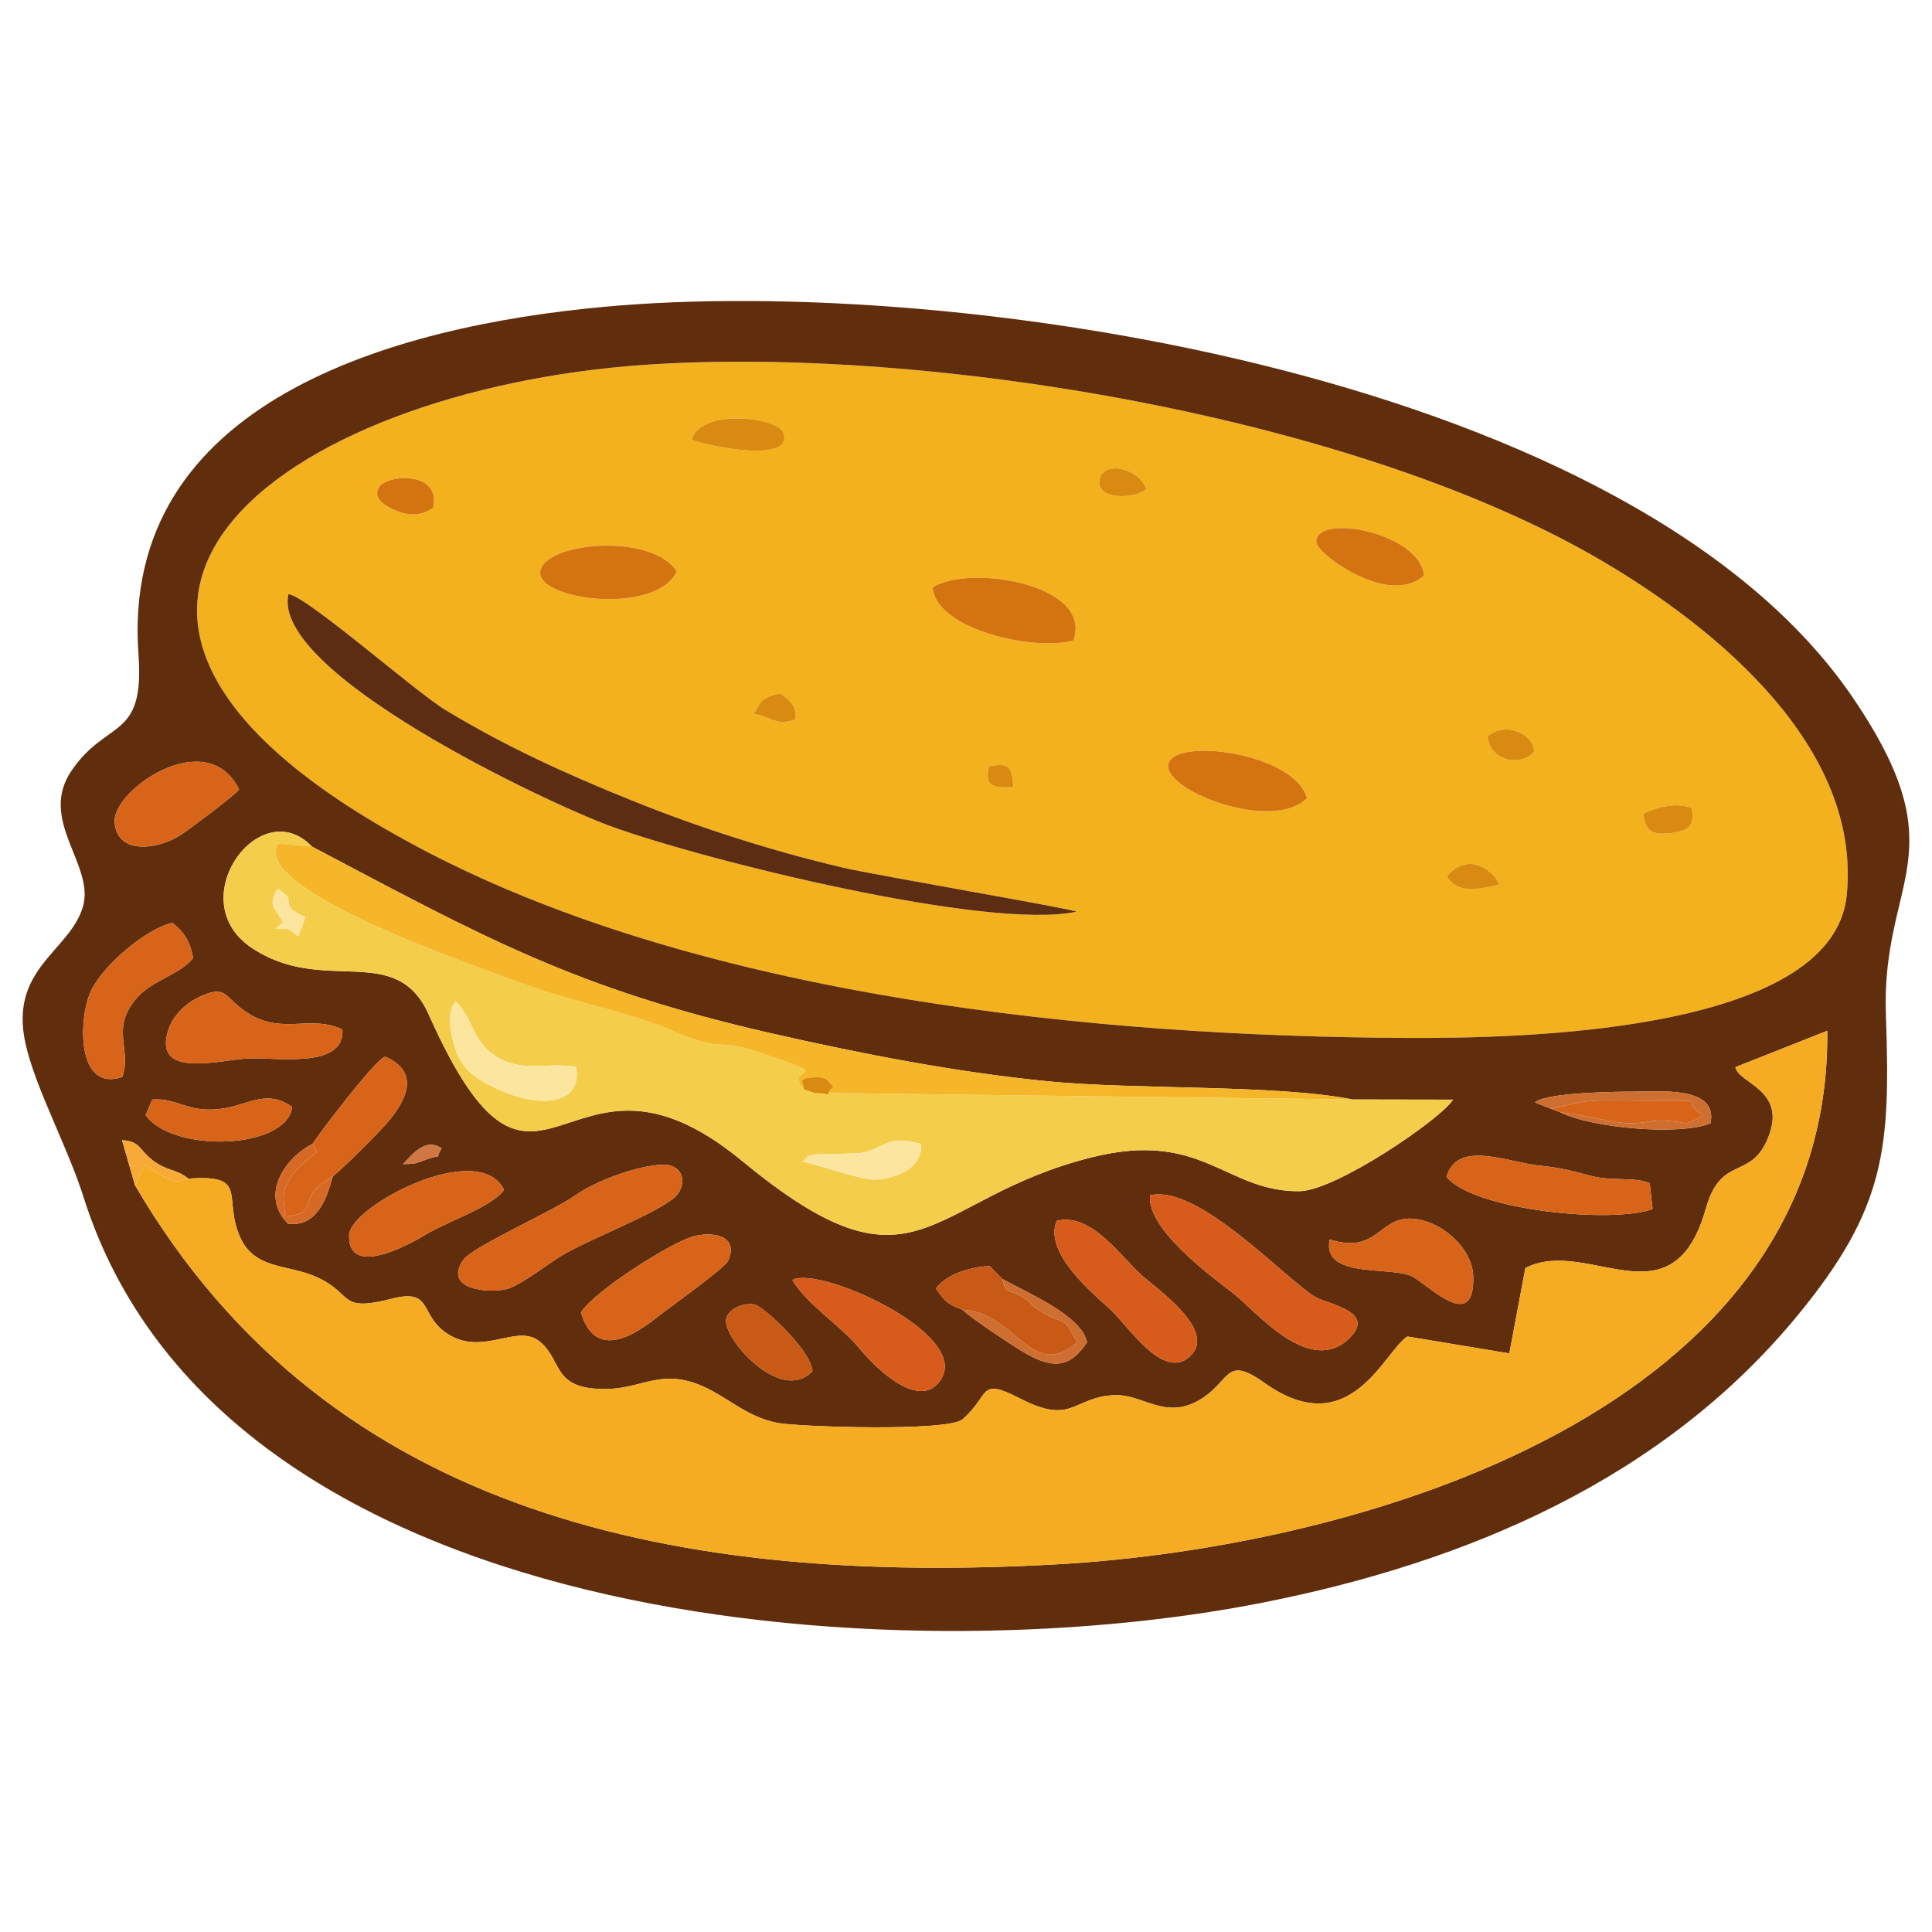 <?xml version="1.0" encoding="UTF-8"?> <svg xmlns="http://www.w3.org/2000/svg" xmlns:xlink="http://www.w3.org/1999/xlink" xmlns:xodm="http://www.corel.com/coreldraw/odm/2003" xml:space="preserve" width="512px" height="512px" version="1.1" shape-rendering="geometricPrecision" text-rendering="geometricPrecision" image-rendering="optimizeQuality" fill-rule="evenodd" clip-rule="evenodd" viewBox="0 0 512 512"> <g id="Capa_x0020_1">  <g id="_1914245624928"> <g> <path fill="#F4B11E" d="M383.42 232.21c4.53,-5.17 9.51,-3.54 12.82,0.31l1.14 1.94c-4.8,0.95 -10.95,2.87 -13.96,-2.25zm52.03 -16.58c3.71,-1.74 8.63,-3.09 12.88,-1.51 0.69,4.25 -0.31,5.93 -4.8,6.55 -5.78,0.81 -7.33,-0.25 -8.08,-5.04zm-173.41 -12.56c5.71,-1.1 6.08,0.35 6.51,5.54 -4.93,0.15 -7.72,0.15 -6.51,-5.54zm84.31 8.47c-9.09,9.01 -37.28,-1.72 -36.77,-8.7 0.56,-7.67 33.49,-3.54 36.77,8.7zm47.88 -16.42c4.32,-3.81 12.03,-1.11 12.37,4.14 -3.76,4.04 -11.81,2.4 -12.37,-4.14zm-194.48 -5.81c2.11,-3.88 2.3,-4.54 7.13,-5.57 3.09,2.5 3.98,3.23 3.99,6.86 -5.53,2.19 -7.3,-1.34 -11.12,-1.29zm-123.32 -31.82c4.35,0.05 33.78,25.93 41.54,30.62 16.16,9.78 32.05,16.99 49.53,24.05 17.89,7.22 37.02,13.33 55.83,17.76 8.58,2.02 60.97,10.93 61.92,11.69 -23.44,5.01 -98.74,-13.66 -123.37,-22.64 -16.94,-6.18 -90.03,-40.67 -85.45,-61.48zm170.73 -1.79c9.16,-6.2 42.6,-1.15 37.33,14.02 -10.08,2.94 -36.35,-2.73 -37.33,-14.02zm-67.8 -4.28c-5.4,11.66 -36.83,7.72 -36.2,0.14 0.65,-7.76 29.31,-10.64 36.2,-0.14zm169.48 -7.77c-0.17,-7.87 27.55,-2.43 28.54,8.87 -9.31,8.42 -28.47,-5.73 -28.54,-8.87zm-243.77 -8.28c-2.38,-0.97 -6.48,-3.02 -4.67,-6.2 1.99,-3.5 16.67,-4.53 14.38,5.46 -3.39,2.15 -6.4,2.1 -9.71,0.74zm186.26 -7.92c0.75,-5.78 10.67,-3.37 12.45,2.2 -3.44,2.76 -13.09,2.7 -12.45,-2.2zm-108.02 -10.9c2.1,-8.35 22.79,-6.1 24.3,-1.84 2.96,8.35 -20.78,3.36 -24.3,1.84zm-12.31 -19.87c-95.14,6.49 -180.64,65.07 -57.91,129.02 74.07,38.6 177.41,49.02 259.92,49.36 27.33,0.11 112.61,-0.79 116.39,-37.76 3.98,-39.04 -34.01,-70.43 -64.32,-88.35 -65.17,-38.52 -179.38,-57.37 -254.08,-52.27z"></path> <path fill="#612E0D" d="M215.33 363.34c-8.56,9.13 -24.32,-9.36 -22.85,-14.01 0.88,-2.76 4.79,-4.14 7.51,-3.61 2.2,0.43 14.72,11.79 15.34,17.62zm50.26 -24.42c6.7,3.75 20.91,9.58 22.5,16.78 -5,7.62 -10.06,6.77 -17.59,2.17 -3.01,-1.83 -13.26,-8.61 -15.45,-10.79 -4.1,-1.55 -4.51,-2.07 -7.02,-5.6 2.86,-3.97 9.34,-5.69 14.22,-5.97l3.34 3.41zm-55.6 0.29c6.89,-3.88 46.64,13.9 39.56,26.03 -5.48,9.39 -17.86,-3.11 -21.59,-7.68 -5.37,-6.57 -13.89,-11.55 -17.97,-18.35zm-56.03 8.61c3.59,-5.78 24.45,-18.92 30.06,-20.25 5.17,-1.22 11.79,-0.04 8.97,6.48 -0.88,2.05 -15.99,12.73 -19.1,15.21 -7.18,5.7 -16.39,10.4 -19.93,-1.44zm198.43 -19.35c12.6,4 12.94,-5.87 21.62,-5.52 7.59,0.3 16.17,7.62 16.41,15.22 0.49,15.6 -12.18,1.95 -16.38,0.01 -5.68,-2.63 -23.92,0.68 -21.65,-9.71zm-72.34 -4.94c8.8,-2.21 16.45,8.7 22,13.98 3.84,3.64 20.91,14.98 13.25,21.98 -7.16,6.54 -16.44,-8.4 -21.38,-12.79 -5.63,-5 -17.25,-15.15 -13.87,-23.17zm24.72 -6.75c12.81,-3.07 35.9,22.27 43.82,26.95 3.23,1.9 16.14,3.8 9.13,10.8 -10.63,10.61 -24.97,-7.27 -31.08,-11.93 -6.26,-4.79 -22.75,-17.05 -21.87,-25.82zm-125.86 0.4c-4.87,4.49 -23.02,11.25 -30.28,15.7 -3.39,2.08 -10.87,7.83 -14.22,8.69 -5.19,1.33 -17.1,0.07 -11.59,-7.74 2.41,-3.42 23.69,-12.83 29.48,-16.93 7.39,-5.24 21.66,-9.36 25.55,-7.96 4.11,1.48 3.46,6.02 1.06,8.24zm-45.32 -1.86c-3.4,4.65 -14.91,8.3 -20.58,11.74 -4.46,2.72 -20.92,11.82 -20.48,0.2 0.3,-7.61 34.28,-25.6 41.06,-11.94zm249.75 -3.41c2.81,-9.95 16.16,-3.88 24.71,-3 6.03,0.62 8.07,1.31 13.71,2.74 5.87,1.48 11.4,0.15 15.43,1.92l0.77 6.83c-10.49,3.95 -47.29,0.37 -54.62,-8.49zm-276.52 -3.41c3.09,-3.39 6.21,-6.85 10.2,-4.19 -2.37,4.06 1.23,1.02 -4.16,3.01 -3.16,1.17 -2.67,1.1 -6.04,1.18zm-68.22 -12.98l1.76 -4.13c6.91,-0.55 9.51,4.01 19.47,2.26 6.25,-1.11 11.16,-4.96 17.6,-0.26 -1.53,11.29 -31.64,12.24 -38.83,2.13zm375 -0.71l-2.51 -0.96 -4.3 -1.69c2.82,-2.69 22.13,-2.86 25.7,-2.85 6.89,0.03 23,-1.73 20.79,8.4 -8.28,3.32 -31.55,1.2 -39.68,-2.9zm-325.43 16.95c-1.68,6.35 -4.34,13.38 -11.82,12.56 -7.5,-7.55 -1.06,-17.29 6.53,-21.24 0.28,-0.79 17.07,-23.12 19.26,-23.02 9.52,4.13 5.38,11.96 0.15,17.84 -2.81,3.15 -11.09,11.47 -14.12,13.86zm-52.39 2.33l-3.44 -11.93c4.94,0.36 4.26,2.31 8.12,5.33 3.71,2.89 6.49,2.33 9.43,4.87 16.33,-1.22 8.99,5.02 13.8,15.64 3.76,8.3 12.38,7.14 19.53,10.14 10.99,4.62 5.8,9.82 20.82,5.99 11.14,-2.84 6.73,4.99 15.38,9.84 9.09,5.09 17.71,-3.19 23.56,1.52 6.27,5.06 3.14,12.67 17.42,12.62 9.57,-0.04 14.42,-5.24 24.72,-1.2 7.44,2.91 12.36,8.59 21.16,10.22 5.11,0.95 44.94,2.37 48.82,-1.01 7.52,-6.56 4.02,-11.24 15.26,-5.48 13.88,7.13 13.88,-0.31 24.77,-0.9 7.76,-0.42 13.5,6.71 22.79,1.25 8.31,-4.88 6.6,-12.05 17.16,-4.52 22.81,16.27 31.79,-8.56 37.91,-12.28l27 4.48 4.25 -22.63c16.49,-8.49 38.98,15.63 47.86,-15.84 3.94,-13.92 11.48,-7.62 16.12,-17.87 6.09,-13.46 -7.48,-15.07 -8.32,-19.52l24.34 -9.64c1.12,100.35 -122.91,136.93 -204.62,141.42 -97.53,5.35 -192.06,-11.77 -243.84,-100.5zm54.97 -41.26c0.65,10.59 -17.68,7.29 -25.02,7.67 -7.63,0.39 -25.7,5.63 -20.99,-7.92 1.28,-3.68 4.7,-6.81 8.18,-8.42 6.57,-3.02 6.47,-0.52 10.71,2.86 10.23,8.19 17.95,1.49 27.12,5.81zm-58.35 12.58c-12.49,4.21 -11.6,-16.46 -8.07,-23.27 3.45,-6.65 14.38,-15.98 21.33,-17.58 3.36,2.57 4.79,5.28 5.53,9.32 -3.46,4.4 -10.72,5.84 -14.73,10.36 -7.51,8.45 -1.38,13.68 -4.06,21.17zm50.25 -61.07c45.41,23.96 69.69,37.64 121.79,49.51 23.72,5.41 48.99,10.31 73.18,12.7 23.15,2.29 60.61,0.8 80.82,4.82l26.62 0.05c-3.01,4.98 -30.98,24.15 -40.69,24.26 -19.61,0.2 -25.6,-16.3 -54.92,-9.01 -44.48,11.07 -45.96,39.64 -92.76,1.01 -47.49,-39.2 -53.58,27.16 -83.07,-38.81 -8.76,-19.61 -27.96,-4.81 -47.07,-17.79 -18.51,-12.58 2.41,-41.09 16.1,-26.74zm-19.29 -15.14c-1,1.49 -12.86,10.33 -15.36,11.99 -5.84,3.86 -16.91,5.64 -17.62,-3.26 -0.67,-8.54 24.44,-25.98 32.98,-8.73zm107.64 -112.52c74.7,-5.1 188.91,13.75 254.08,52.27 30.31,17.92 68.3,49.31 64.32,88.35 -3.78,36.97 -89.06,37.87 -116.39,37.76 -82.51,-0.34 -185.85,-10.76 -259.92,-49.36 -122.73,-63.95 -37.23,-122.53 57.91,-129.02zm-11.15 -15.35c-54.96,5.09 -128.08,24.87 -123.15,92.12 1.67,22.82 -8.25,16.95 -17.7,30.72 -9.09,13.24 6.33,25.12 2.94,36.25 -3.58,11.79 -19.63,16.27 -15.16,36.25 2.63,11.73 11.24,27.52 15.31,40.42 36.21,114.87 214.6,127.04 312.78,107.58 54.05,-10.72 105.73,-32.64 141.41,-75.94 23.7,-28.75 24.71,-44.67 23.5,-79.92 -1.24,-36.14 19.54,-42.24 -8.67,-83.8 -57.82,-85.17 -236.58,-112.45 -331.26,-103.68z"></path> <path fill="#F5AC22" d="M49.89 312.36c-3.47,0.91 -3.37,1.09 -6.59,-0.6 -0.39,-0.2 -4.23,-2.64 -4.93,-3.09l-2.59 5.42c51.78,88.73 146.31,105.85 243.84,100.5 81.71,-4.49 205.74,-41.07 204.62,-141.42l-24.34 9.64c0.84,4.45 14.41,6.06 8.32,19.52 -4.64,10.25 -12.18,3.95 -16.12,17.87 -8.88,31.47 -31.37,7.35 -47.86,15.84l-4.25 22.63 -27 -4.48c-6.12,3.72 -15.1,28.55 -37.91,12.28 -10.56,-7.53 -8.85,-0.36 -17.16,4.52 -9.29,5.46 -15.03,-1.67 -22.79,-1.25 -10.89,0.59 -10.89,8.03 -24.77,0.9 -11.24,-5.76 -7.74,-1.08 -15.26,5.48 -3.88,3.38 -43.71,1.96 -48.82,1.01 -8.8,-1.63 -13.72,-7.31 -21.16,-10.22 -10.3,-4.04 -15.15,1.16 -24.72,1.2 -14.28,0.05 -11.15,-7.56 -17.42,-12.62 -5.85,-4.71 -14.47,3.57 -23.56,-1.52 -8.65,-4.85 -4.24,-12.68 -15.38,-9.84 -15.02,3.83 -9.83,-1.37 -20.82,-5.99 -7.15,-3 -15.77,-1.84 -19.53,-10.14 -4.81,-10.62 2.53,-16.86 -13.8,-15.64z"></path> <path fill="#F4CE4B" d="M244.09 303.22c0.51,7.39 -9.04,9.64 -13.16,9.36 -3.28,-0.21 -13.9,-3.78 -18.16,-4.76 3.58,-3.28 -1.17,-0.66 3.34,-1.87l11.85 -0.34c7.19,-1.46 6.96,-5.08 16.13,-2.39zm-123.28 -37.9c4.75,5.16 4.44,10.57 10.39,14.46 7.25,4.73 13.82,1.55 21.47,2.97 1.85,10.05 -9.66,11.43 -22.02,5.3 -3.85,-1.91 -6.74,-3.66 -8.93,-7.53 -1.35,-2.38 -4.23,-11.88 -0.91,-15.2zm-41.77 -17.12c-2.81,-2.37 -2.06,-2 -5.94,-2.09l1.84 -1.68c-1.86,-4.04 -4.18,-4 -1.41,-8.88 6.34,3.73 -0.78,3.75 7.41,7.55l-1.9 5.1zm279.4 43.17l-142.69 -1.76 -2.77 -0.94c-5.71,-6.89 10.75,-2.18 -12.03,-9.88 -10.95,-3.7 -9.42,0.23 -22.48,-5.53 -10.96,-4.83 -26.75,-7.61 -40.93,-12.94 -13.46,-5.05 -70.94,-24.57 -63.92,-36.76l9.03 0.78c-13.69,-14.35 -34.61,14.16 -16.1,26.74 19.11,12.98 38.31,-1.82 47.07,17.79 29.49,65.97 35.58,-0.39 83.07,38.81 46.8,38.63 48.28,10.06 92.76,-1.01 29.32,-7.29 35.31,9.21 54.92,9.01 9.71,-0.11 37.68,-19.28 40.69,-24.26l-26.62 -0.05z"></path> <path fill="#F5B729" d="M212.98 288.67c0.33,-1.73 -2.52,-2.97 3.48,-3.18 2.88,-0.1 2.86,1.04 4.42,2.57 -3.35,2.75 1.47,1.84 -5.13,1.55l142.69 1.76c-20.21,-4.02 -57.67,-2.53 -80.82,-4.82 -24.19,-2.39 -49.46,-7.29 -73.18,-12.7 -52.1,-11.87 -76.38,-25.55 -121.79,-49.51l-9.03 -0.78c-7.02,12.19 50.46,31.71 63.92,36.76 14.18,5.33 29.97,8.11 40.93,12.94 13.06,5.76 11.53,1.83 22.48,5.53 22.78,7.7 6.32,2.99 12.03,9.88z"></path> <path fill="#5C2D13" d="M117.97 188.11c-7.76,-4.69 -37.19,-30.57 -41.54,-30.62 -4.58,20.81 68.51,55.3 85.45,61.48 24.63,8.98 99.93,27.65 123.37,22.64 -0.95,-0.76 -53.34,-9.67 -61.92,-11.69 -18.81,-4.43 -37.94,-10.54 -55.83,-17.76 -17.48,-7.06 -33.37,-14.27 -49.53,-24.05z"></path> <path fill="#D75C1B" d="M348.59 343.73c-7.92,-4.68 -31.01,-30.02 -43.82,-26.95 -0.88,8.77 15.61,21.03 21.87,25.82 6.11,4.66 20.45,22.54 31.08,11.93 7.01,-7 -5.9,-8.9 -9.13,-10.8z"></path> <path fill="#D86419" d="M178.91 317.18c2.4,-2.22 3.05,-6.76 -1.06,-8.24 -3.89,-1.4 -18.16,2.72 -25.55,7.96 -5.79,4.1 -27.07,13.51 -29.48,16.93 -5.51,7.81 6.4,9.07 11.59,7.74 3.35,-0.86 10.83,-6.61 14.22,-8.69 7.26,-4.45 25.41,-11.21 30.28,-15.7z"></path> <path fill="#D75C1B" d="M315.3 359.49c7.66,-7 -9.41,-18.34 -13.25,-21.98 -5.55,-5.28 -13.2,-16.19 -22,-13.98 -3.38,8.02 8.24,18.17 13.87,23.17 4.94,4.39 14.22,19.33 21.38,12.79z"></path> <path fill="#D86419" d="M437.19 313.57c-4.03,-1.77 -9.56,-0.44 -15.43,-1.92 -5.64,-1.43 -7.68,-2.12 -13.71,-2.74 -8.55,-0.88 -21.9,-6.95 -24.71,3 7.33,8.86 44.13,12.44 54.62,8.49l-0.77 -6.83z"></path> <path fill="#D86419" d="M90.75 272.83c-9.17,-4.32 -16.89,2.38 -27.12,-5.81 -4.24,-3.38 -4.14,-5.88 -10.71,-2.86 -3.48,1.61 -6.9,4.74 -8.18,8.42 -4.71,13.55 13.36,8.31 20.99,7.92 7.34,-0.38 25.67,2.92 25.02,-7.67z"></path> <path fill="#D86419" d="M153.96 347.82c3.54,11.84 12.75,7.14 19.93,1.44 3.11,-2.48 18.22,-13.16 19.1,-15.21 2.82,-6.52 -3.8,-7.7 -8.97,-6.48 -5.61,1.33 -26.47,14.47 -30.06,20.25z"></path> <path fill="#D86419" d="M32.4 285.41c2.68,-7.49 -3.45,-12.72 4.06,-21.17 4.01,-4.52 11.27,-5.96 14.73,-10.36 -0.74,-4.04 -2.17,-6.75 -5.53,-9.32 -6.95,1.6 -17.88,10.93 -21.33,17.58 -3.53,6.81 -4.42,27.48 8.07,23.27z"></path> <path fill="#D75C1B" d="M209.99 339.21c4.08,6.8 12.6,11.78 17.97,18.35 3.73,4.57 16.11,17.07 21.59,7.68 7.08,-12.13 -32.67,-29.91 -39.56,-26.03z"></path> <path fill="#D86419" d="M133.59 315.32c-6.78,-13.66 -40.76,4.33 -41.06,11.94 -0.44,11.62 16.02,2.52 20.48,-0.2 5.67,-3.44 17.18,-7.09 20.58,-11.74z"></path> <path fill="#D86419" d="M82.88 303.08l1.09 2.26c-1.9,1.52 -5.58,4.41 -6.79,6.48 -2.81,4.83 -1.94,4.95 -1.66,10.58 4.97,-0.75 4.92,-0.45 6.54,-4.53 1.36,-3.43 2.75,-3.87 6.11,-6.11 3.03,-2.39 11.31,-10.71 14.12,-13.86 5.23,-5.88 9.37,-13.71 -0.15,-17.84 -2.19,-0.1 -18.98,22.23 -19.26,23.02z"></path> <path fill="#D86419" d="M63.36 209.2c-8.54,-17.25 -33.65,0.19 -32.98,8.73 0.71,8.9 11.78,7.12 17.62,3.26 2.5,-1.66 14.36,-10.5 15.36,-11.99z"></path> <path fill="#D86419" d="M352.39 328.47c-2.27,10.39 15.97,7.08 21.65,9.71 4.2,1.94 16.87,15.59 16.38,-0.01 -0.24,-7.6 -8.82,-14.92 -16.41,-15.22 -8.68,-0.35 -9.02,9.52 -21.62,5.52z"></path> <path fill="#D47411" d="M247.16 155.7c0.98,11.29 27.25,16.96 37.33,14.02 5.27,-15.17 -28.17,-20.22 -37.33,-14.02z"></path> <path fill="#D47411" d="M346.35 211.54c-3.28,-12.24 -36.21,-16.37 -36.77,-8.7 -0.51,6.98 27.68,17.71 36.77,8.7z"></path> <path fill="#D47411" d="M179.36 151.42c-6.89,-10.5 -35.55,-7.62 -36.2,0.14 -0.63,7.58 30.8,11.52 36.2,-0.14z"></path> <path fill="#C95A16" d="M255.05 347.08c14.28,0.78 18.29,19.2 30.41,8.66 -4.3,-8.1 -2.63,-3.83 -9.89,-8.36 -3.65,-2.27 -1.5,-1.91 -4.86,-3.82 -3.92,-2.22 -3.97,-0.37 -5.12,-4.64l-3.34 -3.41c-4.88,0.28 -11.36,2 -14.22,5.97 2.51,3.53 2.92,4.05 7.02,5.6z"></path> <path fill="#FCE59F" d="M131.2 279.78c-5.95,-3.89 -5.64,-9.3 -10.39,-14.46 -3.32,3.32 -0.44,12.82 0.91,15.2 2.19,3.87 5.08,5.62 8.93,7.53 12.36,6.13 23.87,4.75 22.02,-5.3 -7.65,-1.42 -14.22,1.76 -21.47,-2.97z"></path> <path fill="#D86419" d="M38.6 295.52c7.19,10.11 37.3,9.16 38.83,-2.13 -6.44,-4.7 -11.35,-0.85 -17.6,0.26 -9.96,1.75 -12.56,-2.81 -19.47,-2.26l-1.76 4.13z"></path> <path fill="#D47411" d="M377.38 152.52c-0.99,-11.3 -28.71,-16.74 -28.54,-8.87 0.07,3.14 19.23,17.29 28.54,8.87z"></path> <path fill="#C95A16" d="M215.33 363.34c-0.62,-5.83 -13.14,-17.19 -15.34,-17.62 -2.72,-0.53 -6.63,0.85 -7.51,3.61 -1.47,4.65 14.29,23.14 22.85,14.01z"></path> <path fill="#FCE59F" d="M244.09 303.22c-9.17,-2.69 -8.94,0.93 -16.13,2.39l-11.85 0.34c-4.51,1.21 0.24,-1.41 -3.34,1.87 4.26,0.98 14.88,4.55 18.16,4.76 4.12,0.28 13.67,-1.97 13.16,-9.36z"></path> <path fill="#D86419" d="M411.09 293.85l2.51 0.96c6.33,0.43 13.83,2.99 18.89,2.87 4.76,-0.1 5.02,-1.08 10.24,-0.56 5.61,0.55 3.42,1.24 8.69,-1.52 -8.21,-4.77 5.47,-3.7 -17.83,-3.93 -11.12,-0.11 -11.96,-0.45 -22.5,2.18z"></path> <path fill="#CE6E31" d="M411.09 293.85c10.54,-2.63 11.38,-2.29 22.5,-2.18 23.3,0.23 9.62,-0.84 17.83,3.93 -5.27,2.76 -3.08,2.07 -8.69,1.52 -5.22,-0.52 -5.48,0.46 -10.24,0.56 -5.06,0.12 -12.56,-2.44 -18.89,-2.87 8.13,4.1 31.4,6.22 39.68,2.9 2.21,-10.13 -13.9,-8.37 -20.79,-8.4 -3.57,-0.01 -22.88,0.16 -25.7,2.85l4.3 1.69z"></path> <path fill="#D88A11" d="M183.31 116.55c3.52,1.52 27.26,6.51 24.3,-1.84 -1.51,-4.26 -22.2,-6.51 -24.3,1.84z"></path> <path fill="#CE6E31" d="M255.05 347.08c2.19,2.18 12.44,8.96 15.45,10.79 7.53,4.6 12.59,5.45 17.59,-2.17 -1.59,-7.2 -15.8,-13.03 -22.5,-16.78 1.15,4.27 1.2,2.42 5.12,4.64 3.36,1.91 1.21,1.55 4.86,3.82 7.26,4.53 5.59,0.26 9.89,8.36 -12.12,10.54 -16.13,-7.88 -30.41,-8.66z"></path> <path fill="#D47411" d="M114.78 134.63c2.29,-9.99 -12.39,-8.96 -14.38,-5.46 -1.81,3.18 2.29,5.23 4.67,6.2 3.31,1.36 6.32,1.41 9.71,-0.74z"></path> <path fill="#D76926" d="M88.17 311.76c-3.36,2.24 -4.75,2.68 -6.11,6.11 -1.62,4.08 -1.57,3.78 -6.54,4.53 -0.28,-5.63 -1.15,-5.75 1.66,-10.58 1.21,-2.07 4.89,-4.96 6.79,-6.48l-1.09 -2.26c-7.59,3.95 -14.03,13.69 -6.53,21.24 7.48,0.82 10.14,-6.21 11.82,-12.56z"></path> <path fill="#D88A11" d="M435.45 215.63c0.75,4.79 2.3,5.85 8.08,5.04 4.49,-0.62 5.49,-2.3 4.8,-6.55 -4.25,-1.58 -9.17,-0.23 -12.88,1.51z"></path> <path fill="#D88A11" d="M394.23 195.12c0.56,6.54 8.61,8.18 12.37,4.14 -0.34,-5.25 -8.05,-7.95 -12.37,-4.14z"></path> <path fill="#D88A11" d="M303.78 129.65c-1.78,-5.57 -11.7,-7.98 -12.45,-2.2 -0.64,4.9 9.01,4.96 12.45,2.2z"></path> <path fill="#F7AA35" d="M35.78 314.09l2.59 -5.42c0.7,0.45 4.54,2.89 4.93,3.09 3.22,1.69 3.12,1.51 6.59,0.6 -2.94,-2.54 -5.72,-1.98 -9.43,-4.87 -3.86,-3.02 -3.18,-4.97 -8.12,-5.33l3.44 11.93z"></path> <path fill="#D88A11" d="M396.24 232.52c-3.31,-3.85 -8.29,-5.48 -12.82,-0.31 3.01,5.12 9.16,3.2 13.96,2.25l-1.14 -1.94z"></path> <path fill="#D88A11" d="M210.87 190.6c-0.01,-3.63 -0.9,-4.36 -3.99,-6.86 -4.83,1.03 -5.02,1.69 -7.13,5.57 3.82,-0.05 5.59,3.48 11.12,1.29z"></path> <path fill="#FCE59F" d="M74.94 244.43l-1.84 1.68c3.88,0.09 3.13,-0.28 5.94,2.09l1.9 -5.1c-8.19,-3.8 -1.07,-3.82 -7.41,-7.55 -2.77,4.88 -0.45,4.84 1.41,8.88z"></path> <path fill="#D88A11" d="M268.55 208.61c-0.43,-5.19 -0.8,-6.64 -6.51,-5.54 -1.21,5.69 1.58,5.69 6.51,5.54z"></path> <path fill="#D88A11" d="M212.98 288.67l2.77 0.94c6.6,0.29 1.78,1.2 5.13,-1.55 -1.56,-1.53 -1.54,-2.67 -4.42,-2.57 -6,0.21 -3.15,1.45 -3.48,3.18z"></path> <path fill="#D17744" d="M106.82 308.5c3.37,-0.08 2.88,-0.01 6.04,-1.18 5.39,-1.99 1.79,1.05 4.16,-3.01 -3.99,-2.66 -7.11,0.8 -10.2,4.19z"></path> </g> <rect fill="none" width="512" height="512"></rect> </g> </g> </svg> 